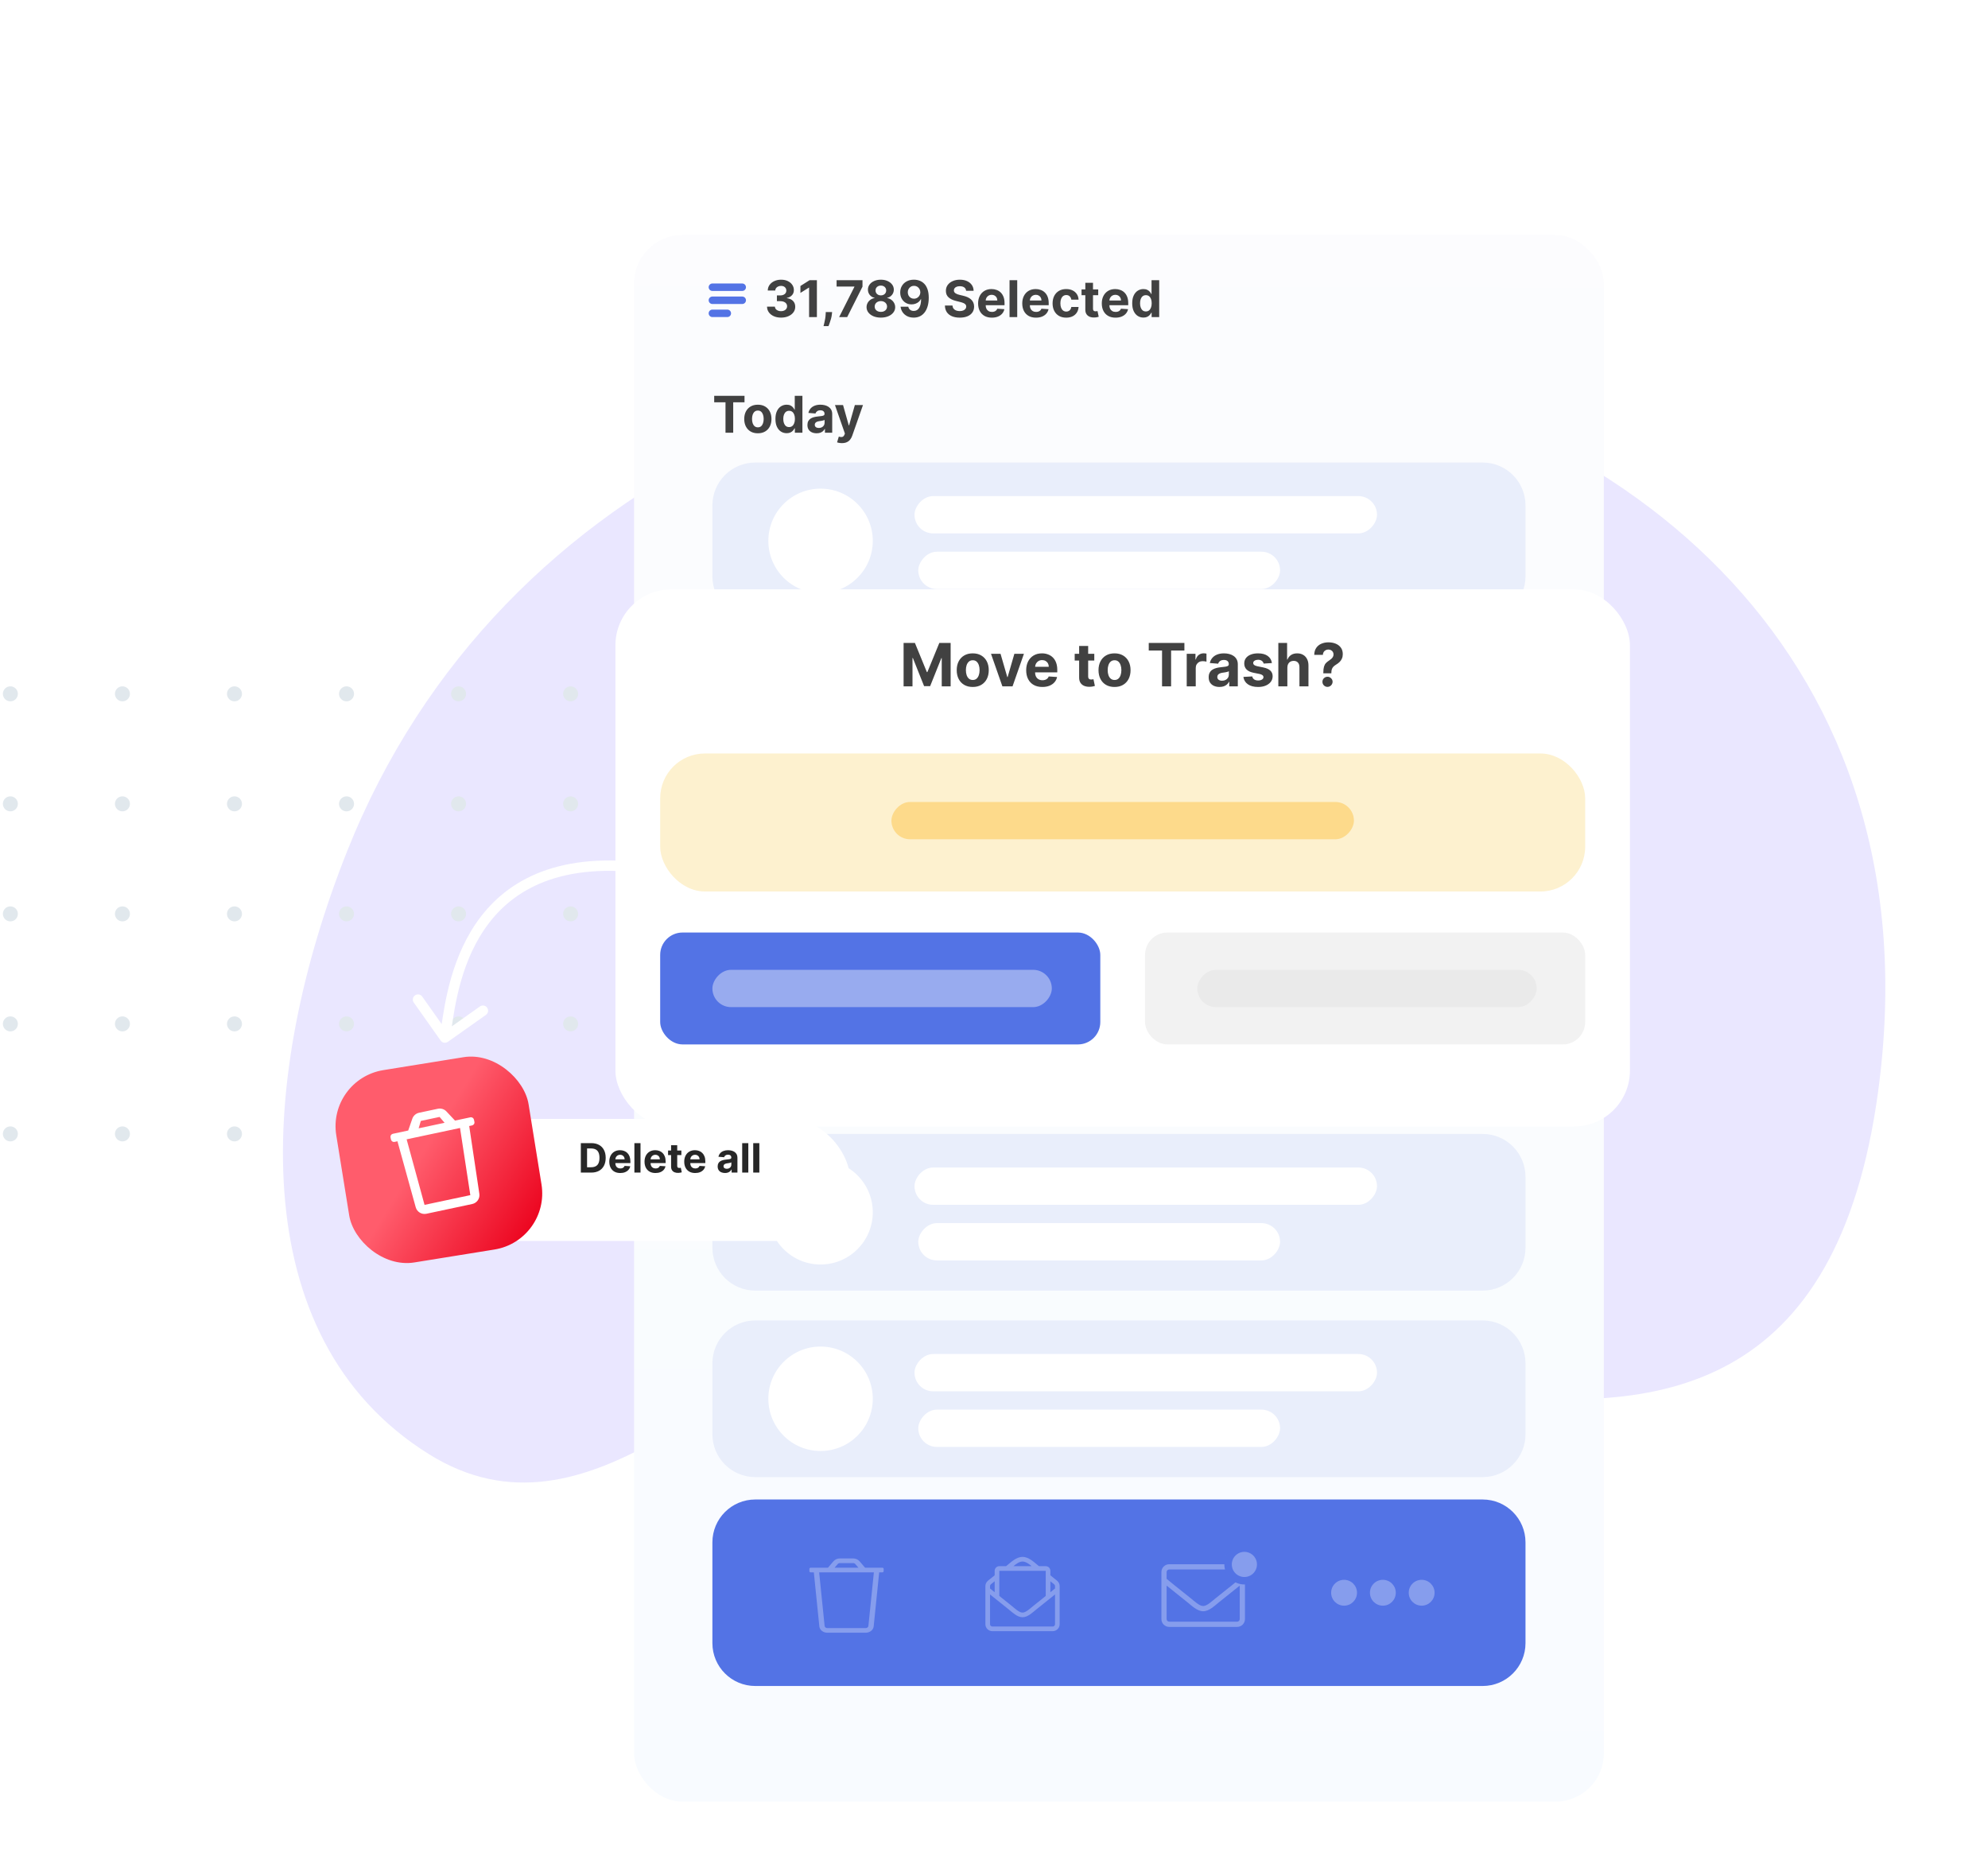 <svg width="533" height="503" viewBox="0 0 533 503" fill="none" xmlns="http://www.w3.org/2000/svg">
<path d="M93.009 228.353C69.339 287.967 64.651 358.404 114.971 389.831C158.02 416.716 195.94 364.865 235.364 352.634C317.179 327.254 481.812 451.449 503.509 292.865C535.15 61.578 175.424 20.792 93.009 228.353Z" fill="#EAE7FF"/>
<circle cx="152.989" cy="186.011" r="2.011" transform="rotate(90 152.989 186.011)" fill="#E1E8ED"/>
<circle cx="152.989" cy="215.507" r="2.011" transform="rotate(90 152.989 215.507)" fill="#E1E8ED"/>
<circle cx="152.989" cy="245.003" r="2.011" transform="rotate(90 152.989 245.003)" fill="#E1E8ED"/>
<circle cx="152.989" cy="274.495" r="2.011" transform="rotate(90 152.989 274.495)" fill="#E1E8ED"/>
<circle cx="152.989" cy="303.988" r="2.011" transform="rotate(90 152.989 303.988)" fill="#E1E8ED"/>
<circle cx="122.946" cy="186.011" r="2.011" transform="rotate(90 122.946 186.011)" fill="#E1E8ED"/>
<circle cx="122.946" cy="215.503" r="2.011" transform="rotate(90 122.946 215.503)" fill="#E1E8ED"/>
<circle cx="122.946" cy="245.003" r="2.011" transform="rotate(90 122.946 245.003)" fill="#E1E8ED"/>
<circle cx="122.946" cy="274.495" r="2.011" transform="rotate(90 122.946 274.495)" fill="#E1E8ED"/>
<circle cx="122.946" cy="303.988" r="2.011" transform="rotate(90 122.946 303.988)" fill="#E1E8ED"/>
<circle cx="92.907" cy="186.011" r="2.011" transform="rotate(90 92.907 186.011)" fill="#E1E8ED"/>
<circle cx="92.907" cy="215.507" r="2.011" transform="rotate(90 92.907 215.507)" fill="#E1E8ED"/>
<circle cx="92.907" cy="245.003" r="2.011" transform="rotate(90 92.907 245.003)" fill="#E1E8ED"/>
<circle cx="92.907" cy="274.495" r="2.011" transform="rotate(90 92.907 274.495)" fill="#E1E8ED"/>
<circle cx="92.907" cy="303.988" r="2.011" transform="rotate(90 92.907 303.988)" fill="#E1E8ED"/>
<circle cx="62.864" cy="186.011" r="2.011" transform="rotate(90 62.864 186.011)" fill="#E1E8ED"/>
<circle cx="62.864" cy="215.503" r="2.011" transform="rotate(90 62.864 215.503)" fill="#E1E8ED"/>
<circle cx="62.864" cy="245.003" r="2.011" transform="rotate(90 62.864 245.003)" fill="#E1E8ED"/>
<circle cx="62.864" cy="274.495" r="2.011" transform="rotate(90 62.864 274.495)" fill="#E1E8ED"/>
<circle cx="62.864" cy="303.988" r="2.011" transform="rotate(90 62.864 303.988)" fill="#E1E8ED"/>
<circle cx="32.825" cy="186.011" r="2.011" transform="rotate(90 32.825 186.011)" fill="#E1E8ED"/>
<circle cx="32.825" cy="215.503" r="2.011" transform="rotate(90 32.825 215.503)" fill="#E1E8ED"/>
<circle cx="32.825" cy="245.003" r="2.011" transform="rotate(90 32.825 245.003)" fill="#E1E8ED"/>
<circle cx="32.825" cy="274.495" r="2.011" transform="rotate(90 32.825 274.495)" fill="#E1E8ED"/>
<circle cx="32.825" cy="303.988" r="2.011" transform="rotate(90 32.825 303.988)" fill="#E1E8ED"/>
<circle cx="2.782" cy="186.011" r="2.011" transform="rotate(90 2.782 186.011)" fill="#E1E8ED"/>
<circle cx="2.782" cy="215.503" r="2.011" transform="rotate(90 2.782 215.503)" fill="#E1E8ED"/>
<circle cx="2.782" cy="245.003" r="2.011" transform="rotate(90 2.782 245.003)" fill="#E1E8ED"/>
<circle cx="2.782" cy="274.495" r="2.011" transform="rotate(90 2.782 274.495)" fill="#E1E8ED"/>
<circle cx="2.782" cy="303.988" r="2.011" transform="rotate(90 2.782 303.988)" fill="#E1E8ED"/>
<g filter="url(#filter0_d_244_1101)">
<rect x="170" y="58" width="260" height="420" rx="12.958" fill="url(#paint0_linear_244_1101)"/>
</g>
<path d="M209.401 85.149C208.679 85.149 208.037 85.025 207.473 84.777C206.913 84.526 206.47 84.181 206.144 83.743C205.822 83.302 205.656 82.793 205.647 82.217H207.753C207.766 82.458 207.845 82.671 207.99 82.854C208.138 83.035 208.335 83.175 208.58 83.275C208.824 83.374 209.1 83.424 209.406 83.424C209.725 83.424 210.006 83.368 210.251 83.255C210.496 83.143 210.688 82.986 210.826 82.787C210.965 82.587 211.034 82.357 211.034 82.096C211.034 81.832 210.96 81.598 210.812 81.395C210.667 81.189 210.457 81.028 210.184 80.912C209.913 80.796 209.591 80.738 209.217 80.738H208.294V79.202H209.217C209.533 79.202 209.812 79.147 210.053 79.037C210.298 78.928 210.488 78.776 210.623 78.583C210.759 78.387 210.826 78.158 210.826 77.897C210.826 77.649 210.767 77.432 210.647 77.245C210.531 77.055 210.367 76.907 210.155 76.8C209.945 76.694 209.7 76.641 209.42 76.641C209.137 76.641 208.878 76.692 208.642 76.796C208.407 76.895 208.219 77.039 208.077 77.226C207.935 77.412 207.86 77.631 207.85 77.883H205.845C205.855 77.313 206.017 76.81 206.333 76.375C206.649 75.94 207.074 75.601 207.608 75.356C208.146 75.108 208.753 74.984 209.43 74.984C210.113 74.984 210.71 75.108 211.222 75.356C211.735 75.604 212.132 75.939 212.416 76.361C212.702 76.779 212.844 77.25 212.841 77.772C212.844 78.326 212.672 78.788 212.324 79.158C211.979 79.529 211.53 79.764 210.976 79.864V79.941C211.704 80.034 212.258 80.287 212.638 80.7C213.021 81.109 213.211 81.621 213.208 82.236C213.211 82.8 213.049 83.3 212.72 83.739C212.395 84.177 211.946 84.521 211.372 84.772C210.799 85.024 210.142 85.149 209.401 85.149ZM219.017 75.119V85.014H216.925V77.105H216.867L214.601 78.525V76.67L217.05 75.119H219.017ZM223.094 83.661L223.04 84.193C222.998 84.618 222.918 85.041 222.799 85.463C222.683 85.888 222.56 86.273 222.432 86.618C222.306 86.963 222.205 87.233 222.127 87.43H220.794C220.842 87.24 220.908 86.974 220.992 86.633C221.076 86.294 221.154 85.914 221.229 85.492C221.303 85.07 221.349 84.64 221.369 84.202L221.393 83.661H223.094ZM224.975 85.014L229.077 76.897V76.829H224.299V75.119H231.242V76.854L227.135 85.014H224.975ZM236.168 85.149C235.424 85.149 234.762 85.028 234.182 84.787C233.605 84.542 233.153 84.209 232.824 83.787C232.496 83.365 232.331 82.886 232.331 82.352C232.331 81.94 232.425 81.561 232.612 81.216C232.802 80.869 233.059 80.58 233.385 80.352C233.71 80.12 234.074 79.972 234.477 79.907V79.84C233.948 79.733 233.52 79.477 233.191 79.071C232.863 78.662 232.699 78.187 232.699 77.646C232.699 77.134 232.848 76.678 233.148 76.279C233.447 75.876 233.858 75.56 234.38 75.332C234.905 75.1 235.501 74.984 236.168 74.984C236.834 74.984 237.429 75.1 237.95 75.332C238.476 75.564 238.888 75.881 239.187 76.283C239.487 76.683 239.638 77.137 239.642 77.646C239.638 78.19 239.471 78.665 239.139 79.071C238.807 79.477 238.382 79.733 237.864 79.84V79.907C238.26 79.972 238.619 80.12 238.941 80.352C239.266 80.58 239.524 80.869 239.714 81.216C239.907 81.561 240.006 81.94 240.009 82.352C240.006 82.886 239.84 83.365 239.511 83.787C239.183 84.209 238.728 84.542 238.149 84.787C237.572 85.028 236.912 85.149 236.168 85.149ZM236.168 83.613C236.499 83.613 236.789 83.553 237.037 83.434C237.285 83.312 237.479 83.144 237.617 82.932C237.759 82.716 237.83 82.468 237.83 82.188C237.83 81.901 237.757 81.648 237.612 81.429C237.467 81.207 237.271 81.033 237.023 80.907C236.775 80.778 236.49 80.714 236.168 80.714C235.849 80.714 235.564 80.778 235.312 80.907C235.061 81.033 234.863 81.207 234.718 81.429C234.576 81.648 234.506 81.901 234.506 82.188C234.506 82.468 234.575 82.716 234.713 82.932C234.852 83.144 235.047 83.312 235.298 83.434C235.549 83.553 235.839 83.613 236.168 83.613ZM236.168 79.192C236.445 79.192 236.691 79.136 236.907 79.023C237.123 78.91 237.292 78.754 237.414 78.554C237.537 78.355 237.598 78.124 237.598 77.863C237.598 77.606 237.537 77.38 237.414 77.187C237.292 76.99 237.124 76.838 236.912 76.728C236.699 76.615 236.451 76.559 236.168 76.559C235.887 76.559 235.639 76.615 235.424 76.728C235.208 76.838 235.039 76.99 234.916 77.187C234.797 77.38 234.738 77.606 234.738 77.863C234.738 78.124 234.799 78.355 234.921 78.554C235.044 78.754 235.213 78.91 235.428 79.023C235.644 79.136 235.891 79.192 236.168 79.192ZM245.052 74.984C245.561 74.984 246.05 75.069 246.52 75.24C246.994 75.41 247.416 75.683 247.786 76.056C248.16 76.43 248.455 76.926 248.67 77.544C248.89 78.16 249.001 78.915 249.004 79.811C249.004 80.651 248.909 81.402 248.719 82.062C248.532 82.719 248.263 83.278 247.912 83.739C247.561 84.199 247.137 84.55 246.641 84.792C246.145 85.03 245.591 85.149 244.979 85.149C244.319 85.149 243.736 85.022 243.23 84.768C242.724 84.51 242.317 84.16 242.008 83.719C241.702 83.275 241.517 82.775 241.452 82.221H243.515C243.596 82.582 243.765 82.862 244.023 83.062C244.28 83.259 244.599 83.357 244.979 83.357C245.623 83.357 246.113 83.077 246.448 82.516C246.783 81.953 246.952 81.181 246.955 80.202H246.888C246.739 80.492 246.54 80.741 246.289 80.951C246.037 81.157 245.749 81.316 245.424 81.429C245.102 81.542 244.759 81.598 244.395 81.598C243.812 81.598 243.291 81.461 242.834 81.188C242.377 80.914 242.016 80.537 241.752 80.057C241.488 79.577 241.356 79.029 241.356 78.414C241.352 77.751 241.505 77.16 241.815 76.641C242.124 76.122 242.555 75.716 243.109 75.423C243.667 75.127 244.314 74.981 245.052 74.984ZM245.066 76.626C244.741 76.626 244.451 76.704 244.196 76.858C243.945 77.013 243.746 77.221 243.597 77.482C243.452 77.743 243.382 78.034 243.385 78.356C243.385 78.681 243.456 78.975 243.597 79.236C243.742 79.493 243.939 79.699 244.187 79.854C244.438 80.005 244.725 80.081 245.047 80.081C245.288 80.081 245.512 80.036 245.718 79.946C245.925 79.856 246.103 79.732 246.255 79.574C246.409 79.413 246.53 79.228 246.617 79.018C246.704 78.809 246.748 78.587 246.748 78.351C246.744 78.039 246.67 77.752 246.525 77.491C246.38 77.23 246.181 77.021 245.926 76.863C245.672 76.705 245.385 76.626 245.066 76.626ZM259.028 77.965C258.989 77.575 258.824 77.272 258.53 77.056C258.237 76.841 257.84 76.733 257.337 76.733C256.996 76.733 256.707 76.781 256.472 76.878C256.237 76.971 256.057 77.102 255.931 77.269C255.809 77.437 255.747 77.627 255.747 77.839C255.741 78.016 255.778 78.171 255.859 78.303C255.942 78.435 256.057 78.549 256.202 78.646C256.347 78.74 256.514 78.822 256.704 78.892C256.894 78.96 257.097 79.018 257.313 79.066L258.202 79.279C258.634 79.376 259.03 79.504 259.39 79.665C259.751 79.827 260.064 80.025 260.328 80.26C260.592 80.495 260.796 80.772 260.941 81.091C261.09 81.41 261.165 81.775 261.168 82.188C261.165 82.793 261.011 83.318 260.705 83.763C260.402 84.204 259.964 84.547 259.39 84.792C258.82 85.033 258.133 85.154 257.327 85.154C256.529 85.154 255.833 85.032 255.24 84.787C254.651 84.542 254.19 84.18 253.858 83.7C253.53 83.217 253.357 82.619 253.341 81.907H255.366C255.388 82.239 255.483 82.516 255.651 82.738C255.822 82.957 256.049 83.123 256.332 83.236C256.619 83.346 256.942 83.4 257.303 83.4C257.658 83.4 257.965 83.349 258.226 83.246C258.49 83.143 258.695 82.999 258.84 82.816C258.985 82.632 259.057 82.421 259.057 82.183C259.057 81.96 258.991 81.774 258.859 81.622C258.73 81.471 258.54 81.342 258.289 81.236C258.041 81.129 257.736 81.033 257.376 80.946L256.298 80.675C255.464 80.472 254.805 80.155 254.322 79.724C253.839 79.292 253.599 78.71 253.602 77.979C253.599 77.38 253.758 76.857 254.081 76.409C254.406 75.961 254.852 75.612 255.419 75.361C255.986 75.109 256.63 74.984 257.352 74.984C258.086 74.984 258.727 75.109 259.275 75.361C259.825 75.612 260.254 75.961 260.56 76.409C260.866 76.857 261.024 77.375 261.033 77.965H259.028ZM265.919 85.159C265.156 85.159 264.499 85.004 263.948 84.695C263.4 84.383 262.978 83.941 262.682 83.371C262.386 82.798 262.237 82.12 262.237 81.337C262.237 80.574 262.386 79.904 262.682 79.327C262.978 78.751 263.395 78.301 263.933 77.979C264.474 77.657 265.109 77.496 265.837 77.496C266.327 77.496 266.782 77.575 267.204 77.733C267.629 77.888 268 78.121 268.316 78.433C268.634 78.746 268.882 79.139 269.06 79.612C269.237 80.083 269.325 80.633 269.325 81.265V81.83H263.059V80.555H267.388C267.388 80.258 267.323 79.996 267.195 79.767C267.066 79.538 266.887 79.359 266.658 79.231C266.433 79.099 266.17 79.033 265.871 79.033C265.558 79.033 265.281 79.105 265.04 79.25C264.801 79.392 264.615 79.583 264.479 79.825C264.344 80.063 264.275 80.329 264.272 80.622V81.835C264.272 82.202 264.339 82.519 264.474 82.787C264.613 83.054 264.808 83.26 265.059 83.405C265.31 83.55 265.608 83.623 265.953 83.623C266.182 83.623 266.391 83.59 266.581 83.526C266.771 83.462 266.934 83.365 267.069 83.236C267.204 83.107 267.307 82.949 267.378 82.763L269.282 82.888C269.185 83.346 268.987 83.745 268.688 84.086C268.391 84.425 268.008 84.689 267.538 84.879C267.071 85.066 266.531 85.159 265.919 85.159ZM272.727 75.119V85.014H270.668V75.119H272.727ZM277.758 85.159C276.994 85.159 276.337 85.004 275.786 84.695C275.239 84.383 274.817 83.941 274.52 83.371C274.224 82.798 274.076 82.12 274.076 81.337C274.076 80.574 274.224 79.904 274.52 79.327C274.817 78.751 275.234 78.301 275.772 77.979C276.313 77.657 276.947 77.496 277.675 77.496C278.165 77.496 278.621 77.575 279.043 77.733C279.468 77.888 279.838 78.121 280.154 78.433C280.473 78.746 280.721 79.139 280.898 79.612C281.075 80.083 281.164 80.633 281.164 81.265V81.83H274.897V80.555H279.226C279.226 80.258 279.162 79.996 279.033 79.767C278.904 79.538 278.725 79.359 278.497 79.231C278.271 79.099 278.009 79.033 277.709 79.033C277.397 79.033 277.12 79.105 276.878 79.25C276.64 79.392 276.453 79.583 276.318 79.825C276.182 80.063 276.113 80.329 276.11 80.622V81.835C276.11 82.202 276.178 82.519 276.313 82.787C276.451 83.054 276.646 83.26 276.898 83.405C277.149 83.55 277.447 83.623 277.791 83.623C278.02 83.623 278.229 83.59 278.419 83.526C278.61 83.462 278.772 83.365 278.907 83.236C279.043 83.107 279.146 82.949 279.217 82.763L281.12 82.888C281.024 83.346 280.826 83.745 280.526 84.086C280.23 84.425 279.846 84.689 279.376 84.879C278.909 85.066 278.37 85.159 277.758 85.159ZM285.86 85.159C285.1 85.159 284.446 84.998 283.898 84.676C283.354 84.35 282.935 83.9 282.642 83.323C282.352 82.746 282.207 82.083 282.207 81.332C282.207 80.572 282.354 79.906 282.647 79.332C282.943 78.756 283.364 78.306 283.908 77.984C284.452 77.659 285.1 77.496 285.85 77.496C286.498 77.496 287.065 77.614 287.551 77.849C288.037 78.084 288.422 78.414 288.706 78.839C288.989 79.264 289.145 79.764 289.174 80.337H287.232C287.177 79.967 287.033 79.669 286.797 79.443C286.565 79.215 286.261 79.1 285.884 79.1C285.565 79.1 285.287 79.187 285.048 79.361C284.813 79.532 284.63 79.781 284.498 80.11C284.365 80.439 284.299 80.836 284.299 81.303C284.299 81.777 284.364 82.18 284.493 82.511C284.625 82.843 284.81 83.096 285.048 83.27C285.287 83.444 285.565 83.531 285.884 83.531C286.119 83.531 286.33 83.482 286.517 83.386C286.707 83.289 286.863 83.149 286.986 82.966C287.111 82.779 287.194 82.555 287.232 82.294H289.174C289.142 82.861 288.988 83.36 288.711 83.792C288.437 84.22 288.058 84.555 287.575 84.797C287.092 85.038 286.52 85.159 285.86 85.159ZM294.44 77.593V79.139H289.97V77.593H294.44ZM290.985 75.815H293.043V82.734C293.043 82.924 293.072 83.072 293.13 83.178C293.188 83.281 293.269 83.354 293.372 83.395C293.478 83.437 293.601 83.458 293.739 83.458C293.836 83.458 293.932 83.45 294.029 83.434C294.126 83.415 294.2 83.4 294.251 83.391L294.575 84.922C294.472 84.954 294.327 84.992 294.14 85.033C293.953 85.079 293.726 85.106 293.459 85.115C292.963 85.135 292.528 85.069 292.154 84.917C291.784 84.766 291.496 84.531 291.289 84.212C291.083 83.893 290.982 83.49 290.985 83.004V75.815ZM299.083 85.159C298.319 85.159 297.662 85.004 297.112 84.695C296.564 84.383 296.142 83.941 295.846 83.371C295.549 82.798 295.401 82.12 295.401 81.337C295.401 80.574 295.549 79.904 295.846 79.327C296.142 78.751 296.559 78.301 297.097 77.979C297.638 77.657 298.273 77.496 299.001 77.496C299.49 77.496 299.946 77.575 300.368 77.733C300.793 77.888 301.164 78.121 301.479 78.433C301.798 78.746 302.046 79.139 302.223 79.612C302.4 80.083 302.489 80.633 302.489 81.265V81.83H296.223V80.555H300.552C300.552 80.258 300.487 79.996 300.358 79.767C300.229 79.538 300.051 79.359 299.822 79.231C299.597 79.099 299.334 79.033 299.034 79.033C298.722 79.033 298.445 79.105 298.203 79.25C297.965 79.392 297.778 79.583 297.643 79.825C297.508 80.063 297.438 80.329 297.435 80.622V81.835C297.435 82.202 297.503 82.519 297.638 82.787C297.777 83.054 297.972 83.26 298.223 83.405C298.474 83.55 298.772 83.623 299.117 83.623C299.345 83.623 299.555 83.59 299.745 83.526C299.935 83.462 300.097 83.365 300.233 83.236C300.368 83.107 300.471 82.949 300.542 82.763L302.446 82.888C302.349 83.346 302.151 83.745 301.851 84.086C301.555 84.425 301.172 84.689 300.701 84.879C300.234 85.066 299.695 85.159 299.083 85.159ZM306.567 85.135C306.003 85.135 305.493 84.99 305.035 84.7C304.581 84.407 304.22 83.977 303.953 83.41C303.689 82.84 303.557 82.141 303.557 81.313C303.557 80.463 303.694 79.756 303.967 79.192C304.241 78.625 304.605 78.202 305.059 77.921C305.517 77.638 306.018 77.496 306.562 77.496C306.978 77.496 307.324 77.567 307.601 77.709C307.881 77.847 308.106 78.021 308.277 78.231C308.451 78.437 308.583 78.64 308.673 78.839H308.736V75.119H310.79V85.014H308.76V83.826H308.673C308.577 84.032 308.44 84.236 308.263 84.439C308.089 84.639 307.862 84.805 307.581 84.937C307.304 85.069 306.966 85.135 306.567 85.135ZM307.219 83.497C307.551 83.497 307.831 83.407 308.06 83.226C308.292 83.043 308.469 82.787 308.591 82.458C308.717 82.13 308.78 81.745 308.78 81.303C308.78 80.862 308.718 80.479 308.596 80.153C308.474 79.828 308.297 79.577 308.065 79.4C307.833 79.223 307.551 79.134 307.219 79.134C306.881 79.134 306.596 79.226 306.364 79.409C306.132 79.593 305.956 79.847 305.837 80.173C305.718 80.498 305.659 80.875 305.659 81.303C305.659 81.735 305.718 82.117 305.837 82.448C305.96 82.777 306.135 83.035 306.364 83.222C306.596 83.405 306.881 83.497 307.219 83.497Z" fill="#414141"/>
<path d="M191.483 107.844V106.119H199.61V107.844H196.58V116.014H194.513V107.844H191.483ZM203.186 116.159C202.436 116.159 201.787 116 201.239 115.681C200.695 115.359 200.275 114.911 199.978 114.337C199.682 113.761 199.534 113.093 199.534 112.332C199.534 111.566 199.682 110.896 199.978 110.322C200.275 109.746 200.695 109.298 201.239 108.979C201.787 108.657 202.436 108.496 203.186 108.496C203.937 108.496 204.584 108.657 205.129 108.979C205.676 109.298 206.098 109.746 206.394 110.322C206.691 110.896 206.839 111.566 206.839 112.332C206.839 113.093 206.691 113.761 206.394 114.337C206.098 114.911 205.676 115.359 205.129 115.681C204.584 116 203.937 116.159 203.186 116.159ZM203.196 114.565C203.537 114.565 203.823 114.468 204.051 114.275C204.28 114.078 204.452 113.811 204.568 113.473C204.687 113.134 204.747 112.75 204.747 112.318C204.747 111.886 204.687 111.501 204.568 111.163C204.452 110.825 204.28 110.558 204.051 110.361C203.823 110.165 203.537 110.066 203.196 110.066C202.851 110.066 202.561 110.165 202.326 110.361C202.094 110.558 201.919 110.825 201.8 111.163C201.684 111.501 201.626 111.886 201.626 112.318C201.626 112.75 201.684 113.134 201.8 113.473C201.919 113.811 202.094 114.078 202.326 114.275C202.561 114.468 202.851 114.565 203.196 114.565ZM210.912 116.135C210.348 116.135 209.838 115.99 209.38 115.7C208.926 115.407 208.565 114.977 208.298 114.41C208.034 113.84 207.902 113.141 207.902 112.313C207.902 111.463 208.039 110.756 208.313 110.192C208.586 109.625 208.95 109.202 209.405 108.921C209.862 108.638 210.363 108.496 210.907 108.496C211.323 108.496 211.669 108.567 211.946 108.709C212.226 108.847 212.452 109.021 212.622 109.231C212.796 109.437 212.928 109.64 213.019 109.839H213.081V106.119H215.135V116.014H213.106V114.825H213.019C212.922 115.032 212.785 115.236 212.608 115.439C212.434 115.639 212.207 115.805 211.927 115.937C211.65 116.069 211.311 116.135 210.912 116.135ZM211.564 114.497C211.896 114.497 212.176 114.407 212.405 114.226C212.637 114.043 212.814 113.787 212.936 113.458C213.062 113.13 213.125 112.745 213.125 112.303C213.125 111.862 213.064 111.479 212.941 111.154C212.819 110.828 212.642 110.577 212.41 110.4C212.178 110.223 211.896 110.134 211.564 110.134C211.226 110.134 210.941 110.226 210.709 110.409C210.477 110.593 210.302 110.848 210.182 111.173C210.063 111.498 210.004 111.875 210.004 112.303C210.004 112.735 210.063 113.117 210.182 113.448C210.305 113.777 210.48 114.035 210.709 114.222C210.941 114.405 211.226 114.497 211.564 114.497ZM218.943 116.154C218.47 116.154 218.048 116.072 217.677 115.908C217.307 115.74 217.014 115.494 216.798 115.169C216.585 114.84 216.479 114.431 216.479 113.941C216.479 113.529 216.555 113.183 216.706 112.903C216.858 112.622 217.064 112.397 217.325 112.226C217.586 112.055 217.882 111.927 218.214 111.84C218.549 111.753 218.9 111.691 219.267 111.656C219.699 111.611 220.046 111.569 220.311 111.53C220.575 111.488 220.766 111.427 220.885 111.347C221.005 111.266 221.064 111.147 221.064 110.989V110.96C221.064 110.654 220.968 110.418 220.774 110.25C220.584 110.083 220.314 109.999 219.963 109.999C219.592 109.999 219.298 110.081 219.079 110.245C218.859 110.406 218.715 110.609 218.644 110.854L216.74 110.699C216.837 110.248 217.027 109.859 217.31 109.53C217.594 109.198 217.959 108.944 218.407 108.767C218.858 108.586 219.38 108.496 219.972 108.496C220.385 108.496 220.779 108.544 221.156 108.641C221.536 108.738 221.873 108.888 222.166 109.09C222.462 109.293 222.696 109.554 222.866 109.873C223.037 110.189 223.122 110.567 223.122 111.009V116.014H221.171V114.985H221.113C220.993 115.217 220.834 115.421 220.634 115.599C220.435 115.772 220.195 115.909 219.914 116.009C219.634 116.106 219.31 116.154 218.943 116.154ZM219.533 114.734C219.835 114.734 220.103 114.674 220.335 114.555C220.567 114.433 220.749 114.268 220.881 114.062C221.013 113.856 221.079 113.622 221.079 113.362V112.574C221.014 112.616 220.926 112.655 220.813 112.69C220.704 112.722 220.579 112.753 220.441 112.782C220.302 112.808 220.164 112.832 220.025 112.854C219.887 112.874 219.761 112.891 219.649 112.907C219.407 112.943 219.196 112.999 219.016 113.076C218.835 113.154 218.695 113.258 218.595 113.391C218.495 113.519 218.446 113.68 218.446 113.874C218.446 114.154 218.547 114.368 218.75 114.516C218.956 114.661 219.217 114.734 219.533 114.734ZM225.724 118.797C225.463 118.797 225.219 118.776 224.99 118.734C224.764 118.696 224.578 118.646 224.429 118.584L224.893 117.048C225.135 117.122 225.352 117.162 225.546 117.169C225.742 117.175 225.911 117.13 226.053 117.033C226.198 116.937 226.315 116.773 226.406 116.541L226.526 116.227L223.864 108.593H226.029L227.565 114.043H227.642L229.193 108.593H231.372L228.488 116.816C228.349 117.215 228.161 117.563 227.923 117.86C227.688 118.159 227.39 118.39 227.029 118.551C226.668 118.715 226.233 118.797 225.724 118.797Z" fill="#414141"/>
<path d="M191 365.494C191 359.146 196.146 354 202.494 354H397.506C403.854 354 409 359.146 409 365.494V384.506C409 390.854 403.854 396 397.506 396H202.494C196.146 396 191 390.854 191 384.506V365.494Z" fill="#E9EEFB"/>
<path d="M191 315.494C191 309.146 196.146 304 202.494 304H397.506C403.854 304 409 309.146 409 315.494V334.506C409 340.854 403.854 346 397.506 346H202.494C196.146 346 191 340.854 191 334.506V315.494Z" fill="#E9EEFB"/>
<path d="M191 135.494C191 129.146 196.146 124 202.494 124H397.506C403.854 124 409 129.146 409 135.494V154.506C409 160.854 403.854 166 397.506 166H202.494C196.146 166 191 160.854 191 154.506V135.494Z" fill="#E9EEFB"/>
<rect width="124" height="10" rx="5" transform="matrix(1 0 0 -1 245.188 373)" fill="white"/>
<rect width="97" height="10" rx="5" transform="matrix(1 0 0 -1 246.198 387.908)" fill="white"/>
<rect width="124" height="10" rx="5" transform="matrix(1 0 0 -1 245.188 323)" fill="white"/>
<rect width="97" height="10" rx="5" transform="matrix(1 0 0 -1 246.198 337.908)" fill="white"/>
<rect width="124" height="10" rx="5" transform="matrix(1 0 0 -1 245.188 143)" fill="white"/>
<rect width="97" height="10" rx="5" transform="matrix(1 0 0 -1 246.198 157.908)" fill="white"/>
<path d="M191 413.494C191 407.146 196.146 402 202.494 402H397.506C403.854 402 409 407.146 409 413.494V440.506C409 446.854 403.854 452 397.506 452H202.494C196.146 452 191 446.854 191 440.506V413.494Z" fill="#5373E5"/>
<g opacity="0.3">
<circle cx="360.358" cy="427" r="3.467" fill="white"/>
<circle cx="370.758" cy="427" r="3.467" fill="white"/>
<circle cx="381.158" cy="427" r="3.467" fill="white"/>
</g>
<g opacity="0.3">
<path d="M236.558 420.291H231.935L230.442 418.549C230.243 418.317 229.985 418.129 229.689 417.999C229.393 417.87 229.066 417.802 228.735 417.802H225.179C224.848 417.802 224.521 417.87 224.225 417.999C223.928 418.129 223.671 418.317 223.472 418.549L221.978 420.291H217.356C217.261 420.291 217.171 420.324 217.104 420.383C217.037 420.441 217 420.52 217 420.603V421.225C217 421.307 217.037 421.387 217.104 421.445C217.171 421.503 217.261 421.536 217.356 421.536H218.196L219.671 436.016C219.719 436.48 219.964 436.912 220.357 437.227C220.75 437.541 221.263 437.716 221.796 437.716H232.117C232.65 437.716 233.164 437.541 233.557 437.227C233.95 436.912 234.194 436.48 234.242 436.016L235.718 421.536H236.558C236.652 421.536 236.743 421.503 236.809 421.445C236.876 421.387 236.914 421.307 236.914 421.225V420.603C236.914 420.52 236.876 420.441 236.809 420.383C236.743 420.324 236.652 420.291 236.558 420.291ZM224.61 419.296C224.676 419.219 224.762 419.156 224.861 419.113C224.96 419.07 225.068 419.047 225.179 419.047H228.735C228.845 419.047 228.954 419.07 229.053 419.113C229.151 419.156 229.237 419.219 229.304 419.296L230.157 420.291H223.756L224.61 419.296ZM232.824 435.903C232.81 436.058 232.729 436.203 232.598 436.308C232.467 436.413 232.295 436.472 232.117 436.471H221.796C221.618 436.472 221.447 436.413 221.316 436.308C221.185 436.203 221.104 436.058 221.089 435.903L219.623 421.536H234.291L232.824 435.903Z" fill="white"/>
</g>
<g opacity="0.3">
<g clip-path="url(#clip0_244_1101)">
<path d="M283.427 423.787C283.35 423.723 282.564 423.09 281.615 422.327V421.122C281.615 420.434 281.058 419.877 280.371 419.877H278.563C278.403 419.748 278.263 419.637 278.167 419.56C277.307 418.873 275.837 417.388 274.148 417.388C272.467 417.388 271.011 418.855 270.128 419.56C270.03 419.639 269.891 419.75 269.732 419.877H267.925C267.237 419.877 266.68 420.434 266.68 421.122V422.326C265.726 423.093 264.94 423.727 264.872 423.782C264.659 423.957 264.488 424.177 264.37 424.427C264.252 424.676 264.191 424.948 264.191 425.224V435.434C264.191 436.465 265.027 437.301 266.058 437.301H282.238C283.269 437.301 284.104 436.465 284.104 435.434V425.225C284.104 424.669 283.856 424.141 283.427 423.787ZM274.148 418.632C274.994 418.632 275.884 419.283 276.603 419.877H271.694C272.414 419.283 273.304 418.632 274.148 418.632ZM267.925 421.122H280.371V427.864C279.113 428.875 277.831 429.903 277.003 430.561C276.348 431.083 275.051 432.337 274.148 432.323C273.245 432.338 271.948 431.083 271.293 430.56C270.464 429.903 269.183 428.875 267.925 427.863V421.122ZM265.436 425.224C265.436 425.037 265.518 424.862 265.663 424.743C265.711 424.704 266.115 424.378 266.68 423.923V426.862C266.232 426.501 265.805 426.157 265.436 425.859V425.224ZM282.86 435.434C282.86 435.777 282.581 436.057 282.238 436.057H266.058C265.715 436.057 265.436 435.777 265.436 435.434V427.458C267.098 428.797 269.298 430.566 270.518 431.535C271.315 432.171 272.725 433.578 274.148 433.567C275.565 433.577 276.959 432.188 277.777 431.535C278.999 430.565 281.197 428.797 282.86 427.457V435.434ZM282.86 425.859C282.486 426.161 282.071 426.495 281.615 426.862V423.924C282.177 424.376 282.58 424.701 282.634 424.746C282.778 424.864 282.86 425.039 282.86 425.225V425.859Z" fill="white"/>
</g>
</g>
<g opacity="0.3">
<g clip-path="url(#clip1_244_1101)">
<path d="M331.685 419.358H313.482C312.323 419.358 311.382 420.299 311.382 421.458V434.06C311.382 435.219 312.323 436.16 313.482 436.16H331.685C332.844 436.16 333.785 435.219 333.785 434.06V421.458C333.785 420.299 332.844 419.358 331.685 419.358ZM313.482 420.758H331.685C332.07 420.758 332.385 421.073 332.385 421.458V423.27C331.426 424.079 330.057 425.195 325.795 428.577C325.056 429.164 323.599 430.577 322.583 430.559C321.568 430.577 320.107 429.164 319.372 428.577C315.11 425.195 313.74 424.079 312.782 423.27V421.458C312.782 421.073 313.097 420.758 313.482 420.758ZM331.685 434.76H313.482C313.097 434.76 312.782 434.445 312.782 434.06V425.09C313.78 425.908 315.355 427.173 318.501 429.671C319.398 430.389 320.982 431.968 322.583 431.96C324.176 431.973 325.747 430.406 326.666 429.671C329.812 427.173 331.387 425.908 332.385 425.09V434.06C332.385 434.445 332.07 434.76 331.685 434.76Z" fill="white"/>
</g>
<circle cx="333.629" cy="419.41" r="4.371" fill="white" stroke="#5373E5" stroke-width="2"/>
</g>
<circle cx="220" cy="375" r="14" fill="white"/>
<circle cx="220" cy="325" r="14" fill="white"/>
<circle cx="220" cy="145" r="14" fill="white"/>
<g filter="url(#filter1_d_244_1101)">
<rect x="100.633" y="294.549" width="127.31" height="32.718" rx="16.359" fill="white"/>
</g>
<path d="M158.527 314.359H155.728V306.463H158.55C159.344 306.463 160.028 306.621 160.601 306.937C161.174 307.251 161.615 307.702 161.924 308.291C162.235 308.879 162.39 309.584 162.39 310.404C162.39 311.226 162.235 311.933 161.924 312.524C161.615 313.115 161.172 313.569 160.593 313.885C160.018 314.201 159.329 314.359 158.527 314.359ZM157.397 312.929H158.457C158.951 312.929 159.366 312.842 159.703 312.667C160.042 312.489 160.297 312.216 160.466 311.846C160.638 311.473 160.724 310.992 160.724 310.404C160.724 309.82 160.638 309.343 160.466 308.973C160.297 308.603 160.043 308.331 159.707 308.156C159.37 307.981 158.955 307.894 158.461 307.894H157.397V312.929ZM166.295 314.475C165.685 314.475 165.161 314.352 164.722 314.105C164.285 313.856 163.948 313.503 163.711 313.048C163.475 312.591 163.357 312.05 163.357 311.425C163.357 310.816 163.475 310.281 163.711 309.821C163.948 309.361 164.281 309.003 164.71 308.746C165.142 308.489 165.648 308.36 166.229 308.36C166.62 308.36 166.984 308.423 167.32 308.549C167.66 308.672 167.955 308.859 168.207 309.108C168.461 309.357 168.659 309.671 168.801 310.049C168.942 310.424 169.013 310.864 169.013 311.367V311.819H164.012V310.801H167.467C167.467 310.564 167.415 310.355 167.313 310.172C167.21 309.99 167.067 309.847 166.885 309.744C166.705 309.639 166.495 309.586 166.256 309.586C166.007 309.586 165.786 309.644 165.593 309.76C165.403 309.873 165.254 310.026 165.146 310.219C165.038 310.409 164.983 310.621 164.98 310.855V311.822C164.98 312.115 165.034 312.369 165.142 312.582C165.252 312.795 165.408 312.96 165.608 313.075C165.809 313.191 166.047 313.249 166.322 313.249C166.504 313.249 166.671 313.223 166.823 313.172C166.975 313.12 167.104 313.043 167.212 312.94C167.32 312.838 167.402 312.712 167.459 312.563L168.978 312.663C168.901 313.028 168.743 313.347 168.504 313.619C168.267 313.889 167.962 314.1 167.586 314.251C167.214 314.4 166.783 314.475 166.295 314.475ZM171.727 306.463V314.359H170.085V306.463H171.727ZM175.742 314.475C175.132 314.475 174.608 314.352 174.169 314.105C173.732 313.856 173.395 313.503 173.158 313.048C172.922 312.591 172.804 312.05 172.804 311.425C172.804 310.816 172.922 310.281 173.158 309.821C173.395 309.361 173.728 309.003 174.157 308.746C174.589 308.489 175.095 308.36 175.676 308.36C176.067 308.36 176.43 308.423 176.767 308.549C177.106 308.672 177.402 308.859 177.654 309.108C177.908 309.357 178.106 309.671 178.248 310.049C178.389 310.424 178.46 310.864 178.46 311.367V311.819H173.459V310.801H176.914C176.914 310.564 176.862 310.355 176.759 310.172C176.657 309.99 176.514 309.847 176.331 309.744C176.152 309.639 175.942 309.586 175.703 309.586C175.454 309.586 175.233 309.644 175.04 309.76C174.85 309.873 174.701 310.026 174.593 310.219C174.485 310.409 174.429 310.621 174.427 310.855V311.822C174.427 312.115 174.481 312.369 174.589 312.582C174.699 312.795 174.855 312.96 175.055 313.075C175.256 313.191 175.494 313.249 175.769 313.249C175.951 313.249 176.118 313.223 176.27 313.172C176.421 313.12 176.551 313.043 176.659 312.94C176.767 312.838 176.849 312.712 176.906 312.563L178.425 312.663C178.348 313.028 178.19 313.347 177.951 313.619C177.714 313.889 177.408 314.1 177.033 314.251C176.66 314.4 176.23 314.475 175.742 314.475ZM182.681 308.437V309.671H179.115V308.437H182.681ZM179.925 307.018H181.567V312.539C181.567 312.691 181.59 312.809 181.637 312.894C181.683 312.976 181.747 313.034 181.829 313.068C181.914 313.101 182.012 313.118 182.122 313.118C182.199 313.118 182.277 313.111 182.354 313.099C182.431 313.083 182.49 313.072 182.531 313.064L182.789 314.286C182.707 314.312 182.591 314.341 182.442 314.375C182.293 314.411 182.112 314.433 181.899 314.44C181.503 314.456 181.156 314.403 180.858 314.282C180.562 314.161 180.332 313.974 180.168 313.719C180.003 313.465 179.922 313.144 179.925 312.755V307.018ZM186.386 314.475C185.777 314.475 185.253 314.352 184.813 314.105C184.377 313.856 184.04 313.503 183.803 313.048C183.567 312.591 183.449 312.05 183.449 311.425C183.449 310.816 183.567 310.281 183.803 309.821C184.04 309.361 184.373 309.003 184.802 308.746C185.234 308.489 185.74 308.36 186.321 308.36C186.712 308.36 187.075 308.423 187.412 308.549C187.751 308.672 188.047 308.859 188.299 309.108C188.553 309.357 188.751 309.671 188.893 310.049C189.034 310.424 189.105 310.864 189.105 311.367V311.819H184.104V310.801H187.559C187.559 310.564 187.507 310.355 187.404 310.172C187.302 309.99 187.159 309.847 186.976 309.744C186.796 309.639 186.587 309.586 186.348 309.586C186.099 309.586 185.878 309.644 185.685 309.76C185.495 309.873 185.346 310.026 185.238 310.219C185.13 310.409 185.074 310.621 185.072 310.855V311.822C185.072 312.115 185.126 312.369 185.234 312.582C185.344 312.795 185.5 312.96 185.7 313.075C185.901 313.191 186.138 313.249 186.413 313.249C186.596 313.249 186.763 313.223 186.915 313.172C187.066 313.12 187.196 313.043 187.304 312.94C187.412 312.838 187.494 312.712 187.551 312.563L189.07 312.663C188.993 313.028 188.835 313.347 188.596 313.619C188.359 313.889 188.053 314.1 187.678 314.251C187.305 314.4 186.875 314.475 186.386 314.475ZM194.378 314.471C194 314.471 193.663 314.406 193.368 314.274C193.072 314.141 192.838 313.944 192.666 313.685C192.496 313.422 192.412 313.096 192.412 312.705C192.412 312.376 192.472 312.1 192.593 311.876C192.714 311.653 192.878 311.473 193.086 311.337C193.295 311.2 193.531 311.098 193.796 311.028C194.063 310.959 194.343 310.91 194.636 310.882C194.981 310.846 195.258 310.812 195.469 310.781C195.68 310.748 195.833 310.699 195.928 310.635C196.023 310.571 196.07 310.476 196.07 310.35V310.326C196.07 310.082 195.993 309.893 195.839 309.76C195.687 309.626 195.472 309.559 195.191 309.559C194.896 309.559 194.661 309.625 194.486 309.756C194.311 309.884 194.195 310.046 194.139 310.242L192.62 310.118C192.697 309.758 192.849 309.447 193.075 309.185C193.301 308.92 193.593 308.717 193.95 308.576C194.31 308.432 194.726 308.36 195.199 308.36C195.528 308.36 195.843 308.399 196.144 308.476C196.447 308.553 196.716 308.672 196.95 308.834C197.186 308.996 197.372 309.205 197.509 309.459C197.645 309.711 197.713 310.013 197.713 310.365V314.359H196.155V313.538H196.109C196.014 313.723 195.887 313.886 195.727 314.028C195.568 314.167 195.376 314.276 195.153 314.355C194.929 314.433 194.671 314.471 194.378 314.471ZM194.848 313.338C195.09 313.338 195.303 313.29 195.488 313.195C195.673 313.097 195.819 312.966 195.924 312.802C196.029 312.637 196.082 312.451 196.082 312.243V311.614C196.031 311.648 195.96 311.678 195.87 311.707C195.783 311.732 195.684 311.757 195.573 311.78C195.463 311.801 195.352 311.82 195.242 311.838C195.131 311.853 195.031 311.867 194.941 311.88C194.748 311.908 194.58 311.953 194.436 312.015C194.292 312.077 194.18 312.16 194.1 312.266C194.021 312.369 193.981 312.497 193.981 312.651C193.981 312.875 194.062 313.046 194.224 313.164C194.388 313.28 194.596 313.338 194.848 313.338ZM200.63 306.463V314.359H198.987V306.463H200.63ZM203.588 306.463V314.359H201.945V306.463H203.588Z" fill="#272727"/>
<rect x="87.732" y="289.317" width="52.224" height="52.224" rx="15.232" transform="rotate(-9.164 87.732 289.317)" fill="url(#paint1_linear_244_1101)"/>
<path fill-rule="evenodd" clip-rule="evenodd" d="M117.39 297.249L117.39 297.249C117.804 297.161 118.234 297.18 118.638 297.306C119.041 297.432 119.405 297.66 119.693 297.967L121.988 300.418L126.102 299.544L126.103 299.544C126.314 299.498 126.535 299.539 126.717 299.656C126.898 299.773 127.025 299.957 127.07 300.167L127.194 300.751C127.239 300.962 127.198 301.182 127.08 301.362C126.961 301.543 126.776 301.67 126.564 301.715L126.564 301.715L125.797 301.878L128.519 320.046C128.61 320.658 128.462 321.283 128.105 321.792C127.749 322.301 127.211 322.656 126.602 322.786L119.796 324.232L114.328 325.395L114.287 325.403C114.287 325.403 114.287 325.403 114.288 325.403C113.69 325.519 113.071 325.411 112.551 325.098C112.018 324.778 111.629 324.268 111.462 323.672L106.559 305.967L105.793 306.13L105.792 306.13C105.581 306.175 105.36 306.134 105.178 306.017C104.997 305.901 104.87 305.717 104.825 305.506L104.701 304.922C104.656 304.711 104.697 304.492 104.815 304.311C104.934 304.13 105.119 304.004 105.331 303.959L105.331 303.959L109.445 303.084L110.545 299.912C110.684 299.514 110.923 299.158 111.241 298.879C111.558 298.6 111.943 298.407 112.357 298.319L112.357 298.319L117.39 297.249ZM109.02 305.444L113.823 323.014L115.595 322.638L117.477 322.238L126.095 320.406L123.337 302.401L109.02 305.444ZM112.823 300.511L112.242 302.49L119.192 301.012L117.856 299.441L112.823 300.511Z" fill="white"/>
<path d="M120.083 279.301C119.457 279.744 118.591 279.596 118.149 278.97L110.935 268.775C110.492 268.15 110.641 267.283 111.266 266.841C111.892 266.398 112.758 266.546 113.2 267.172L119.613 276.234L128.675 269.822C129.3 269.379 130.166 269.527 130.609 270.153C131.052 270.779 130.904 271.645 130.278 272.087L120.083 279.301ZM117.914 277.934C118.744 273.087 119.744 260.508 126.286 249.619C129.58 244.135 134.294 239.039 141.11 235.516C147.924 231.994 156.748 230.092 168.189 230.849L168.005 233.618C156.971 232.888 148.669 234.733 142.384 237.981C136.101 241.229 131.742 245.926 128.665 251.048C122.465 261.368 121.533 273.245 120.649 278.403L117.914 277.934Z" fill="white"/>
<g filter="url(#filter2_d_244_1101)">
<rect x="165" y="153" width="272" height="144" rx="15" fill="white"/>
</g>
<rect x="177" y="250" width="118" height="30" rx="6" fill="#5373E5"/>
<rect opacity="0.4" width="91" height="10" rx="5" transform="matrix(1 0 0 -1 191 270)" fill="white"/>
<rect x="307" y="250" width="118" height="30" rx="6" fill="#F2F2F2"/>
<rect opacity="0.4" width="91" height="10" rx="5" transform="matrix(1 0 0 -1 321 270)" fill="#E0E0E0"/>
<rect x="177" y="202" width="248" height="37" rx="12" fill="#FDF1CF"/>
<rect opacity="0.4" width="124" height="10" rx="5" transform="matrix(1 0 0 -1 239 225)" fill="#FCB827"/>
<path d="M242.261 172.364H245.295L248.5 180.182H248.636L251.841 172.364H254.875V184H252.489V176.426H252.392L249.381 183.943H247.756L244.744 176.398H244.648V184H242.261V172.364ZM260.8 184.17C259.917 184.17 259.154 183.983 258.51 183.608C257.87 183.229 257.375 182.703 257.027 182.028C256.679 181.35 256.504 180.564 256.504 179.67C256.504 178.769 256.679 177.981 257.027 177.307C257.375 176.629 257.87 176.102 258.51 175.727C259.154 175.348 259.917 175.159 260.8 175.159C261.682 175.159 262.444 175.348 263.084 175.727C263.728 176.102 264.224 176.629 264.572 177.307C264.921 177.981 265.095 178.769 265.095 179.67C265.095 180.564 264.921 181.35 264.572 182.028C264.224 182.703 263.728 183.229 263.084 183.608C262.444 183.983 261.682 184.17 260.8 184.17ZM260.811 182.295C261.213 182.295 261.548 182.182 261.817 181.955C262.086 181.723 262.288 181.409 262.425 181.011C262.565 180.614 262.635 180.161 262.635 179.653C262.635 179.146 262.565 178.693 262.425 178.295C262.288 177.898 262.086 177.583 261.817 177.352C261.548 177.121 261.213 177.006 260.811 177.006C260.406 177.006 260.065 177.121 259.788 177.352C259.516 177.583 259.309 177.898 259.169 178.295C259.033 178.693 258.964 179.146 258.964 179.653C258.964 180.161 259.033 180.614 259.169 181.011C259.309 181.409 259.516 181.723 259.788 181.955C260.065 182.182 260.406 182.295 260.811 182.295ZM274.524 175.273L271.473 184H268.746L265.695 175.273H268.251L270.064 181.517H270.155L271.962 175.273H274.524ZM279.459 184.17C278.561 184.17 277.788 183.989 277.141 183.625C276.497 183.258 276 182.739 275.652 182.068C275.304 181.394 275.129 180.597 275.129 179.676C275.129 178.778 275.304 177.991 275.652 177.312C276 176.634 276.491 176.106 277.124 175.727C277.76 175.348 278.506 175.159 279.362 175.159C279.938 175.159 280.474 175.252 280.97 175.438C281.47 175.619 281.906 175.894 282.277 176.261C282.652 176.629 282.944 177.091 283.152 177.648C283.36 178.201 283.464 178.848 283.464 179.591V180.256H276.095V178.756H281.186C281.186 178.407 281.11 178.098 280.959 177.83C280.807 177.561 280.597 177.35 280.328 177.199C280.063 177.044 279.754 176.966 279.402 176.966C279.035 176.966 278.709 177.051 278.425 177.222C278.144 177.388 277.925 177.614 277.766 177.898C277.607 178.178 277.525 178.491 277.521 178.835V180.261C277.521 180.693 277.601 181.066 277.76 181.381C277.923 181.695 278.152 181.938 278.447 182.108C278.743 182.278 279.093 182.364 279.499 182.364C279.768 182.364 280.014 182.326 280.237 182.25C280.461 182.174 280.652 182.061 280.811 181.909C280.97 181.758 281.091 181.572 281.175 181.352L283.413 181.5C283.3 182.038 283.067 182.508 282.714 182.909C282.366 183.307 281.915 183.617 281.362 183.841C280.813 184.061 280.179 184.17 279.459 184.17ZM293.389 175.273V177.091H288.134V175.273H293.389ZM289.327 173.182H291.747V181.318C291.747 181.542 291.781 181.716 291.849 181.841C291.918 181.962 292.012 182.047 292.134 182.097C292.259 182.146 292.402 182.17 292.565 182.17C292.679 182.17 292.793 182.161 292.906 182.142C293.02 182.119 293.107 182.102 293.168 182.091L293.548 183.892C293.427 183.93 293.257 183.973 293.037 184.023C292.817 184.076 292.55 184.108 292.236 184.119C291.652 184.142 291.141 184.064 290.702 183.886C290.266 183.708 289.927 183.432 289.685 183.057C289.442 182.682 289.323 182.208 289.327 181.636V173.182ZM298.815 184.17C297.933 184.17 297.17 183.983 296.526 183.608C295.885 183.229 295.391 182.703 295.043 182.028C294.694 181.35 294.52 180.564 294.52 179.67C294.52 178.769 294.694 177.981 295.043 177.307C295.391 176.629 295.885 176.102 296.526 175.727C297.17 175.348 297.933 175.159 298.815 175.159C299.698 175.159 300.459 175.348 301.099 175.727C301.743 176.102 302.24 176.629 302.588 177.307C302.937 177.981 303.111 178.769 303.111 179.67C303.111 180.564 302.937 181.35 302.588 182.028C302.24 182.703 301.743 183.229 301.099 183.608C300.459 183.983 299.698 184.17 298.815 184.17ZM298.827 182.295C299.228 182.295 299.563 182.182 299.832 181.955C300.101 181.723 300.304 181.409 300.44 181.011C300.58 180.614 300.651 180.161 300.651 179.653C300.651 179.146 300.58 178.693 300.44 178.295C300.304 177.898 300.101 177.583 299.832 177.352C299.563 177.121 299.228 177.006 298.827 177.006C298.421 177.006 298.08 177.121 297.804 177.352C297.531 177.583 297.325 177.898 297.185 178.295C297.048 178.693 296.98 179.146 296.98 179.653C296.98 180.161 297.048 180.614 297.185 181.011C297.325 181.409 297.531 181.723 297.804 181.955C298.08 182.182 298.421 182.295 298.827 182.295ZM307.99 174.392V172.364H317.547V174.392H313.984V184H311.553V174.392H307.99ZM318.169 184V175.273H320.516V176.795H320.607C320.766 176.254 321.033 175.845 321.408 175.568C321.783 175.288 322.214 175.148 322.703 175.148C322.824 175.148 322.955 175.155 323.095 175.17C323.235 175.186 323.358 175.206 323.464 175.233V177.381C323.351 177.347 323.194 177.316 322.993 177.29C322.792 177.263 322.608 177.25 322.442 177.25C322.086 177.25 321.768 177.328 321.487 177.483C321.211 177.634 320.991 177.847 320.828 178.119C320.669 178.392 320.589 178.706 320.589 179.062V184H318.169ZM326.955 184.165C326.398 184.165 325.902 184.068 325.466 183.875C325.03 183.678 324.686 183.388 324.432 183.006C324.182 182.619 324.057 182.138 324.057 181.562C324.057 181.078 324.146 180.67 324.324 180.341C324.502 180.011 324.744 179.746 325.051 179.545C325.358 179.345 325.706 179.193 326.097 179.091C326.491 178.989 326.903 178.917 327.335 178.875C327.843 178.822 328.252 178.773 328.562 178.727C328.873 178.678 329.098 178.606 329.239 178.511C329.379 178.417 329.449 178.277 329.449 178.091V178.057C329.449 177.697 329.335 177.419 329.108 177.222C328.884 177.025 328.566 176.926 328.153 176.926C327.718 176.926 327.371 177.023 327.114 177.216C326.856 177.405 326.686 177.644 326.602 177.932L324.364 177.75C324.477 177.22 324.701 176.761 325.034 176.375C325.367 175.985 325.797 175.686 326.324 175.477C326.854 175.265 327.468 175.159 328.165 175.159C328.65 175.159 329.114 175.216 329.557 175.33C330.004 175.443 330.4 175.619 330.744 175.858C331.093 176.097 331.367 176.403 331.568 176.778C331.769 177.15 331.869 177.595 331.869 178.114V184H329.574V182.79H329.506C329.366 183.062 329.178 183.303 328.943 183.511C328.708 183.716 328.426 183.877 328.097 183.994C327.767 184.108 327.386 184.165 326.955 184.165ZM327.648 182.494C328.004 182.494 328.318 182.424 328.591 182.284C328.864 182.14 329.078 181.947 329.233 181.705C329.388 181.462 329.466 181.187 329.466 180.881V179.955C329.39 180.004 329.286 180.049 329.153 180.091C329.025 180.129 328.879 180.165 328.716 180.199C328.553 180.229 328.39 180.258 328.227 180.284C328.064 180.307 327.917 180.328 327.784 180.347C327.5 180.388 327.252 180.455 327.04 180.545C326.828 180.636 326.663 180.759 326.545 180.915C326.428 181.066 326.369 181.256 326.369 181.483C326.369 181.812 326.489 182.064 326.727 182.239C326.97 182.409 327.277 182.494 327.648 182.494ZM341.009 177.761L338.793 177.898C338.755 177.708 338.673 177.538 338.548 177.386C338.423 177.231 338.259 177.108 338.054 177.017C337.853 176.922 337.613 176.875 337.332 176.875C336.957 176.875 336.641 176.955 336.384 177.114C336.126 177.269 335.997 177.477 335.997 177.739C335.997 177.947 336.08 178.123 336.247 178.267C336.414 178.411 336.7 178.527 337.105 178.614L338.685 178.932C339.533 179.106 340.166 179.386 340.582 179.773C340.999 180.159 341.207 180.667 341.207 181.295C341.207 181.867 341.039 182.369 340.702 182.801C340.368 183.233 339.91 183.57 339.327 183.812C338.747 184.051 338.079 184.17 337.321 184.17C336.166 184.17 335.245 183.93 334.56 183.449C333.878 182.964 333.478 182.305 333.361 181.472L335.741 181.347C335.813 181.699 335.988 181.968 336.264 182.153C336.541 182.335 336.895 182.426 337.327 182.426C337.751 182.426 338.092 182.345 338.349 182.182C338.611 182.015 338.743 181.801 338.747 181.54C338.743 181.32 338.651 181.14 338.469 181C338.287 180.856 338.007 180.746 337.628 180.67L336.116 180.369C335.264 180.199 334.63 179.903 334.213 179.483C333.8 179.062 333.594 178.527 333.594 177.875C333.594 177.314 333.745 176.831 334.048 176.426C334.355 176.021 334.785 175.708 335.338 175.489C335.895 175.269 336.546 175.159 337.293 175.159C338.395 175.159 339.262 175.392 339.895 175.858C340.531 176.324 340.902 176.958 341.009 177.761ZM345.152 178.955V184H342.732V172.364H345.084V176.812H345.186C345.383 176.297 345.701 175.894 346.141 175.602C346.58 175.307 347.131 175.159 347.794 175.159C348.4 175.159 348.929 175.292 349.379 175.557C349.834 175.818 350.186 176.195 350.436 176.688C350.69 177.176 350.815 177.761 350.811 178.443V184H348.391V178.875C348.394 178.337 348.258 177.919 347.982 177.619C347.709 177.32 347.326 177.17 346.834 177.17C346.504 177.17 346.213 177.241 345.959 177.381C345.709 177.521 345.512 177.725 345.368 177.994C345.228 178.259 345.156 178.58 345.152 178.955ZM354.795 180.511V180.318C354.799 179.655 354.858 179.127 354.972 178.733C355.089 178.339 355.259 178.021 355.483 177.778C355.706 177.536 355.975 177.316 356.29 177.119C356.525 176.968 356.735 176.811 356.92 176.648C357.106 176.485 357.254 176.305 357.364 176.108C357.473 175.907 357.528 175.684 357.528 175.438C357.528 175.176 357.466 174.947 357.341 174.75C357.216 174.553 357.047 174.402 356.835 174.295C356.627 174.189 356.396 174.136 356.142 174.136C355.896 174.136 355.663 174.191 355.443 174.301C355.223 174.407 355.044 174.566 354.903 174.778C354.763 174.987 354.688 175.246 354.676 175.557H352.358C352.377 174.799 352.559 174.174 352.903 173.682C353.248 173.186 353.705 172.816 354.273 172.574C354.841 172.328 355.468 172.205 356.153 172.205C356.907 172.205 357.574 172.33 358.153 172.58C358.733 172.826 359.188 173.184 359.517 173.653C359.847 174.123 360.011 174.689 360.011 175.352C360.011 175.795 359.938 176.189 359.79 176.534C359.646 176.875 359.443 177.178 359.182 177.443C358.92 177.705 358.612 177.941 358.256 178.153C357.956 178.331 357.71 178.517 357.517 178.71C357.328 178.903 357.186 179.127 357.091 179.381C357 179.634 356.953 179.947 356.949 180.318V180.511H354.795ZM355.92 184.148C355.542 184.148 355.218 184.015 354.949 183.75C354.684 183.481 354.553 183.159 354.557 182.784C354.553 182.413 354.684 182.095 354.949 181.83C355.218 181.564 355.542 181.432 355.92 181.432C356.28 181.432 356.597 181.564 356.869 181.83C357.142 182.095 357.28 182.413 357.284 182.784C357.28 183.034 357.214 183.263 357.085 183.472C356.96 183.676 356.795 183.841 356.591 183.966C356.386 184.087 356.163 184.148 355.92 184.148Z" fill="#414141"/>
<path d="M191 77H199M191 80.5H199M191 84H195" stroke="#5373E5" stroke-width="2" stroke-linecap="round" stroke-linejoin="round"/>
<defs>
<filter id="filter0_d_244_1101" x="150" y="43" width="300" height="460" filterUnits="userSpaceOnUse" color-interpolation-filters="sRGB">
<feFlood flood-opacity="0" result="BackgroundImageFix"/>
<feColorMatrix in="SourceAlpha" type="matrix" values="0 0 0 0 0 0 0 0 0 0 0 0 0 0 0 0 0 0 127 0" result="hardAlpha"/>
<feOffset dy="5"/>
<feGaussianBlur stdDeviation="10"/>
<feComposite in2="hardAlpha" operator="out"/>
<feColorMatrix type="matrix" values="0 0 0 0 0 0 0 0 0 0 0 0 0 0 0 0 0 0 0.1 0"/>
<feBlend mode="normal" in2="BackgroundImageFix" result="effect1_dropShadow_244_1101"/>
<feBlend mode="normal" in="SourceGraphic" in2="effect1_dropShadow_244_1101" result="shape"/>
</filter>
<filter id="filter1_d_244_1101" x="84.348" y="283.692" width="159.881" height="65.289" filterUnits="userSpaceOnUse" color-interpolation-filters="sRGB">
<feFlood flood-opacity="0" result="BackgroundImageFix"/>
<feColorMatrix in="SourceAlpha" type="matrix" values="0 0 0 0 0 0 0 0 0 0 0 0 0 0 0 0 0 0 127 0" result="hardAlpha"/>
<feOffset dy="5.429"/>
<feGaussianBlur stdDeviation="8.143"/>
<feColorMatrix type="matrix" values="0 0 0 0 0 0 0 0 0 0 0 0 0 0 0 0 0 0 0.1 0"/>
<feBlend mode="normal" in2="BackgroundImageFix" result="effect1_dropShadow_244_1101"/>
<feBlend mode="normal" in="SourceGraphic" in2="effect1_dropShadow_244_1101" result="shape"/>
</filter>
<filter id="filter2_d_244_1101" x="150" y="143" width="302" height="174" filterUnits="userSpaceOnUse" color-interpolation-filters="sRGB">
<feFlood flood-opacity="0" result="BackgroundImageFix"/>
<feColorMatrix in="SourceAlpha" type="matrix" values="0 0 0 0 0 0 0 0 0 0 0 0 0 0 0 0 0 0 127 0" result="hardAlpha"/>
<feOffset dy="5"/>
<feGaussianBlur stdDeviation="7.5"/>
<feComposite in2="hardAlpha" operator="out"/>
<feColorMatrix type="matrix" values="0 0 0 0 0 0 0 0 0 0 0 0 0 0 0 0 0 0 0.2 0"/>
<feBlend mode="normal" in2="BackgroundImageFix" result="effect1_dropShadow_244_1101"/>
<feBlend mode="normal" in="SourceGraphic" in2="effect1_dropShadow_244_1101" result="shape"/>
</filter>
<linearGradient id="paint0_linear_244_1101" x1="316.755" y1="613.184" x2="317.677" y2="-121.558" gradientUnits="userSpaceOnUse">
<stop offset="0.122" stop-color="#F8FBFF"/>
<stop offset="1" stop-color="#FDFDFD"/>
</linearGradient>
<linearGradient id="paint1_linear_244_1101" x1="95.171" y1="244.885" x2="165.777" y2="306.107" gradientUnits="userSpaceOnUse">
<stop offset="0.594" stop-color="#FF5C6C"/>
<stop offset="1" stop-color="#EB001B"/>
</linearGradient>
<clipPath id="clip0_244_1101">
<rect width="19.913" height="19.913" fill="white" transform="translate(264.191 417.388)"/>
</clipPath>
<clipPath id="clip1_244_1101">
<rect width="22.403" height="22.403" fill="white" transform="translate(311.382 416.558)"/>
</clipPath>
</defs>
</svg>
